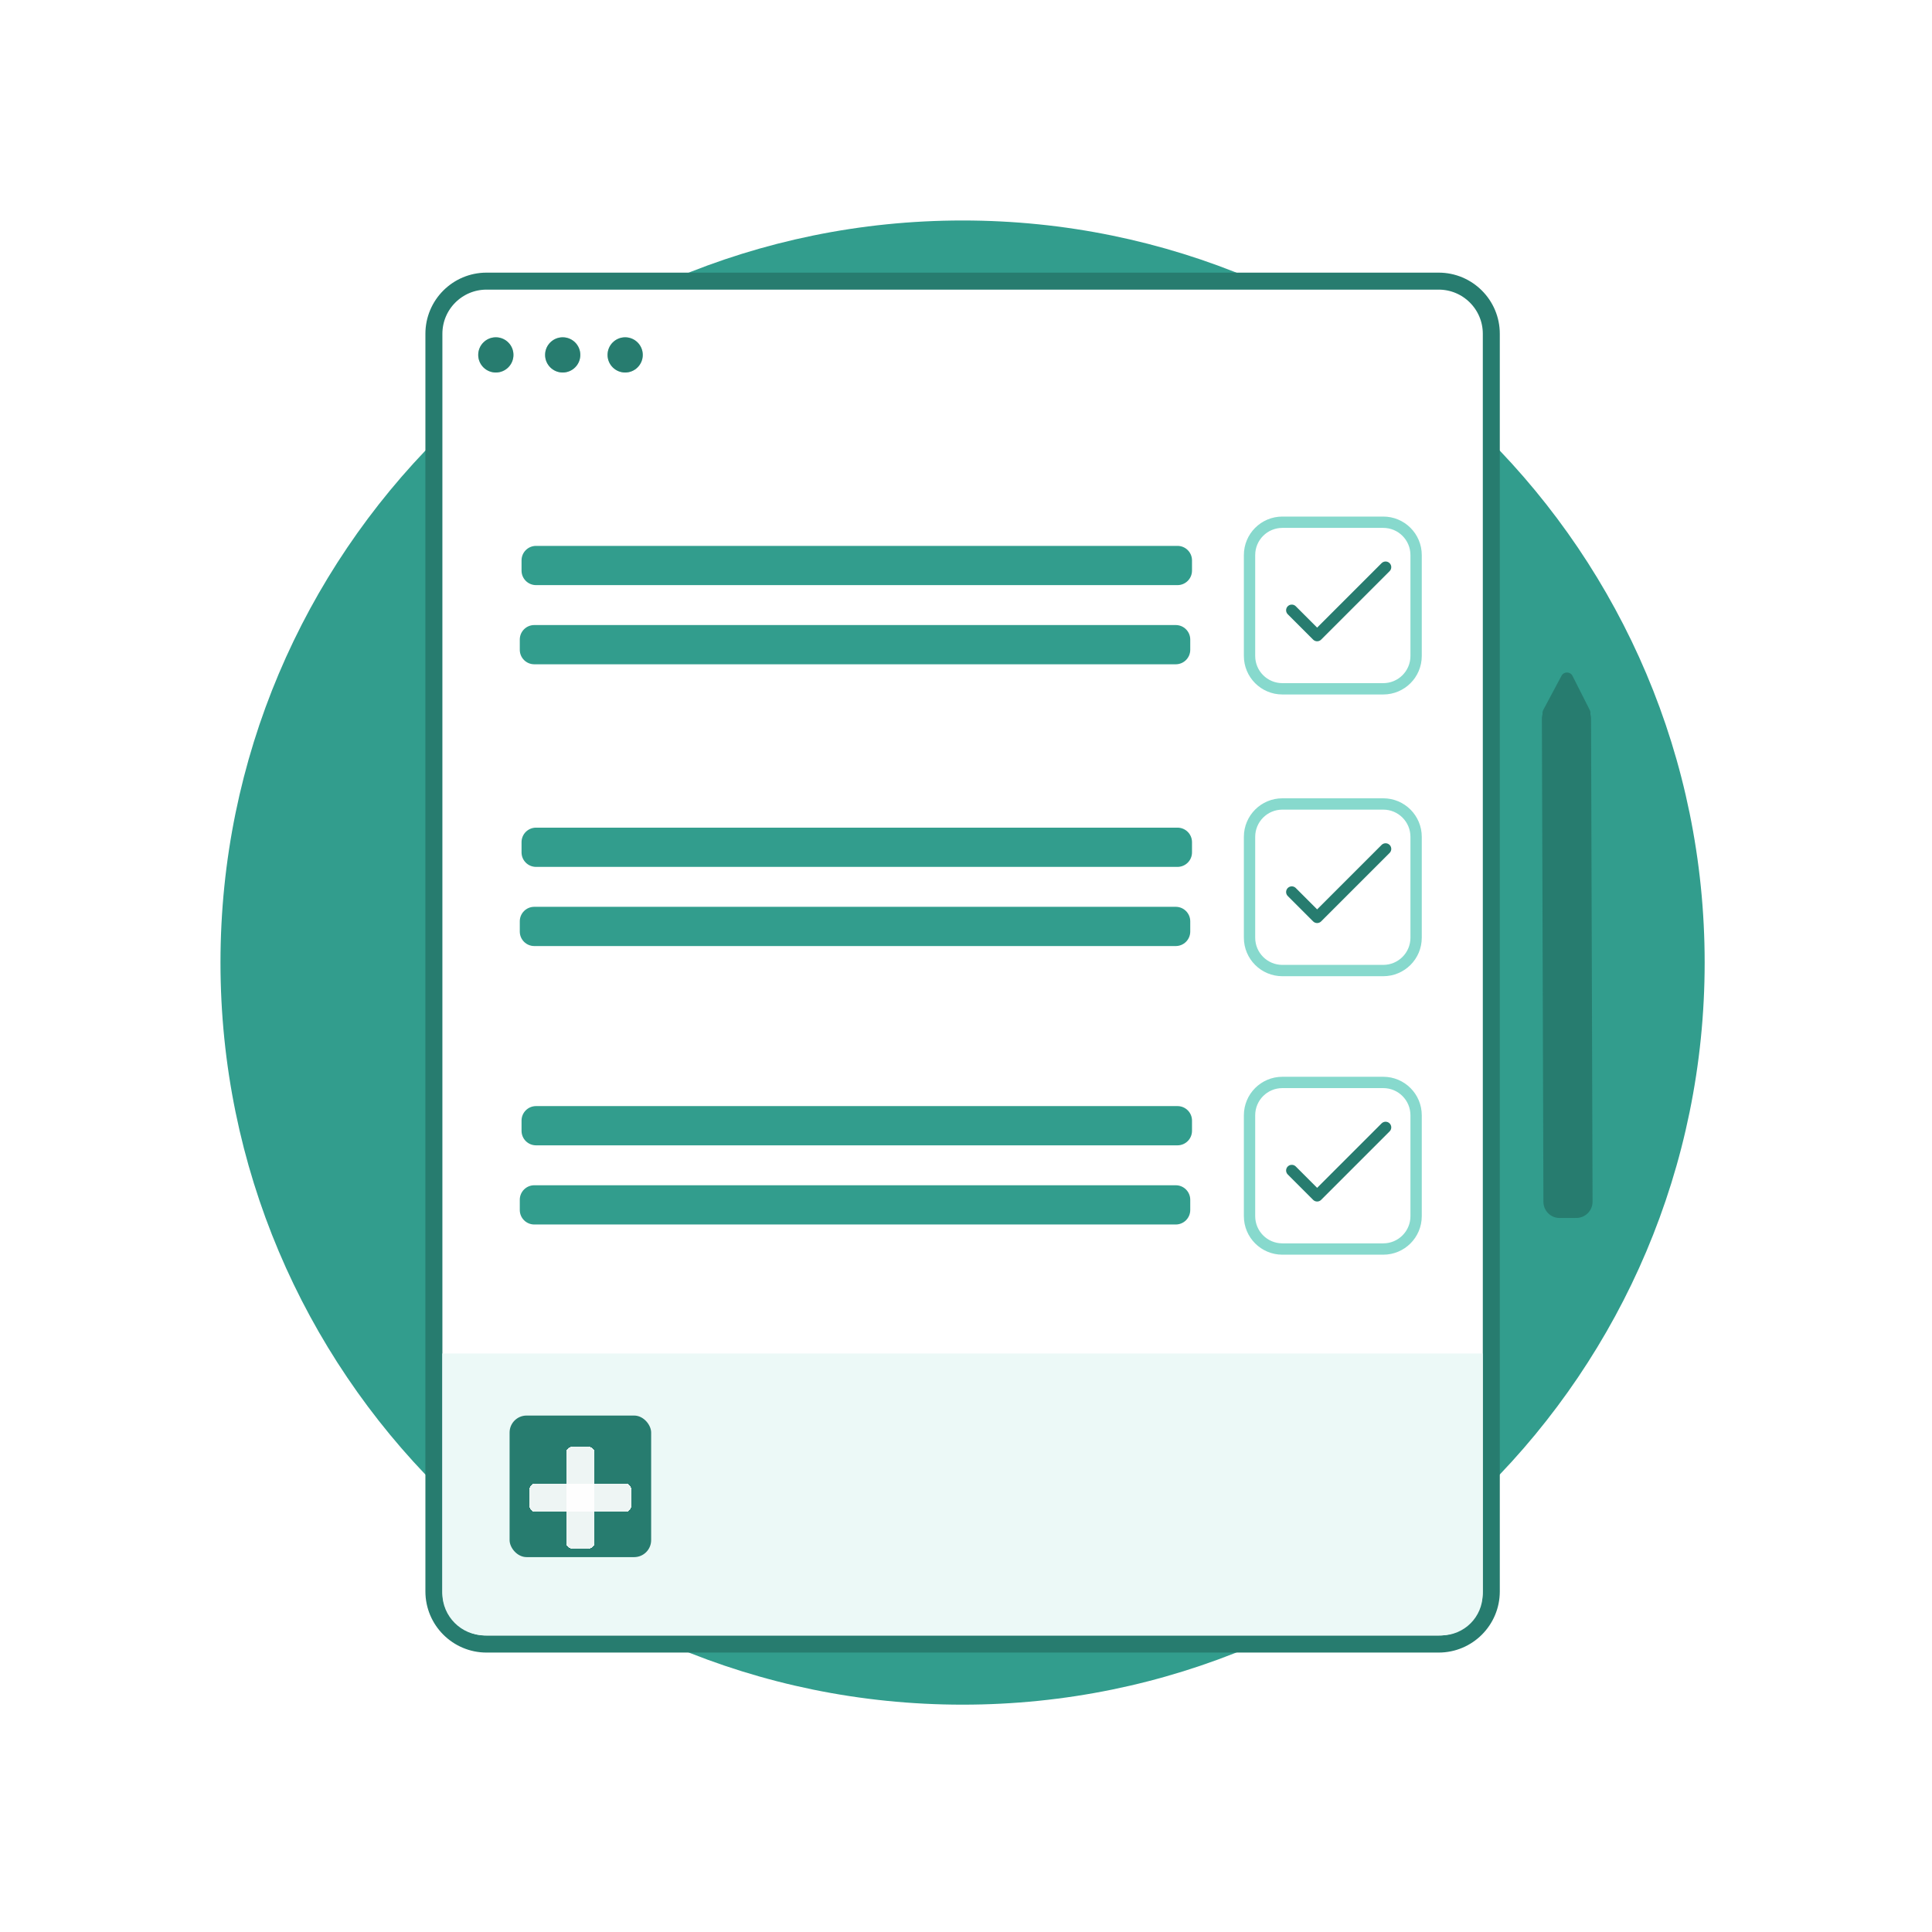 <?xml version="1.0" encoding="UTF-8"?> <svg xmlns="http://www.w3.org/2000/svg" width="197" height="197" viewBox="0 0 197 197" fill="none"><path d="M98.15 173.819C139.941 173.819 173.819 139.941 173.819 98.151C173.819 56.36 139.941 22.482 98.15 22.482C56.36 22.482 22.482 56.36 22.482 98.151C22.482 139.941 56.36 173.819 98.15 173.819Z" fill="#329D8D"></path><path d="M159.039 124.196L160.737 124.191C161.652 124.188 162.391 123.444 162.388 122.529L162.234 73.28C162.231 72.365 161.487 71.626 160.571 71.629L158.874 71.634C157.959 71.637 157.219 72.381 157.222 73.296L157.377 122.544C157.38 123.459 158.124 124.199 159.039 124.196Z" fill="#277C6F"></path><path d="M160.343 68.918L162.104 72.399C162.318 72.815 162.012 73.312 161.544 73.312L157.918 73.323C157.439 73.323 157.133 72.821 157.358 72.399L159.223 68.906C159.465 68.456 160.112 68.462 160.343 68.918Z" fill="#277C6F"></path><path d="M146.694 28.666H49.612C46.647 28.666 44.243 31.07 44.243 34.035V162.272C44.243 165.237 46.647 167.641 49.612 167.641H146.694C149.66 167.641 152.064 165.237 152.064 162.272V34.035C152.064 31.07 149.66 28.666 146.694 28.666Z" fill="white" stroke="#277C6F" stroke-width="1.732" stroke-miterlimit="10"></path><path d="M120.067 55.662H54.658C53.842 55.662 53.18 56.324 53.18 57.14V58.185C53.18 59.001 53.842 59.663 54.658 59.663H120.067C120.883 59.663 121.545 59.001 121.545 58.185V57.14C121.545 56.324 120.883 55.662 120.067 55.662Z" fill="#329D8D"></path><path d="M119.888 63.734H54.479C53.663 63.734 53.001 64.396 53.001 65.212V66.257C53.001 67.074 53.663 67.735 54.479 67.735H119.888C120.704 67.735 121.366 67.074 121.366 66.257V65.212C121.366 64.396 120.704 63.734 119.888 63.734Z" fill="#329D8D"></path><path d="M141.048 53.25H130.759C128.91 53.25 127.411 54.749 127.411 56.599V66.887C127.411 68.737 128.91 70.236 130.759 70.236H141.048C142.897 70.236 144.396 68.737 144.396 66.887V56.599C144.396 54.749 142.897 53.25 141.048 53.25Z" stroke="#87D9CD" stroke-width="1.155" stroke-miterlimit="10"></path><path d="M131.718 62.226L134.304 64.812L141.285 57.832" stroke="#277C6F" stroke-width="1.155" stroke-linecap="round" stroke-linejoin="round"></path><path d="M120.067 84.393H54.658C53.842 84.393 53.18 85.054 53.18 85.871V86.916C53.18 87.732 53.842 88.394 54.658 88.394H120.067C120.883 88.394 121.545 87.732 121.545 86.916V85.871C121.545 85.054 120.883 84.393 120.067 84.393Z" fill="#329D8D"></path><path d="M119.888 92.465H54.479C53.663 92.465 53.001 93.127 53.001 93.943V94.988C53.001 95.804 53.663 96.466 54.479 96.466H119.888C120.704 96.466 121.366 95.804 121.366 94.988V93.943C121.366 93.127 120.704 92.465 119.888 92.465Z" fill="#329D8D"></path><path d="M141.048 81.978H130.759C128.91 81.978 127.411 83.478 127.411 85.327V95.616C127.411 97.465 128.91 98.964 130.759 98.964H141.048C142.897 98.964 144.396 97.465 144.396 95.616V85.327C144.396 83.478 142.897 81.978 141.048 81.978Z" stroke="#87D9CD" stroke-width="1.155" stroke-miterlimit="10"></path><path d="M131.718 90.956L134.304 93.543L141.285 86.562" stroke="#277C6F" stroke-width="1.155" stroke-linecap="round" stroke-linejoin="round"></path><path d="M120.067 112.785H54.658C53.842 112.785 53.18 113.447 53.18 114.263V115.308C53.18 116.124 53.842 116.786 54.658 116.786H120.067C120.883 116.786 121.545 116.124 121.545 115.308V114.263C121.545 113.447 120.883 112.785 120.067 112.785Z" fill="#329D8D"></path><path d="M119.888 120.857H54.479C53.663 120.857 53.001 121.519 53.001 122.335V123.38C53.001 124.197 53.663 124.858 54.479 124.858H119.888C120.704 124.858 121.366 124.197 121.366 123.38V122.335C121.366 121.519 120.704 120.857 119.888 120.857Z" fill="#329D8D"></path><path d="M141.048 110.373H130.759C128.91 110.373 127.411 111.872 127.411 113.722V124.01C127.411 125.86 128.91 127.359 130.759 127.359H141.048C142.897 127.359 144.396 125.86 144.396 124.01V113.722C144.396 111.872 142.897 110.373 141.048 110.373Z" stroke="#87D9CD" stroke-width="1.155" stroke-miterlimit="10"></path><path d="M131.718 119.351L134.304 121.937L141.285 114.957" stroke="#277C6F" stroke-width="1.155" stroke-linecap="round" stroke-linejoin="round"></path><path d="M50.559 37.984C51.551 37.984 52.355 37.18 52.355 36.188C52.355 35.197 51.551 34.393 50.559 34.393C49.567 34.393 48.763 35.197 48.763 36.188C48.763 37.18 49.567 37.984 50.559 37.984Z" fill="#A3E5D0"></path><path d="M57.378 37.984C58.369 37.984 59.173 37.18 59.173 36.188C59.173 35.197 58.369 34.393 57.378 34.393C56.386 34.393 55.582 35.197 55.582 36.188C55.582 37.18 56.386 37.984 57.378 37.984Z" fill="#A3E5D0"></path><path d="M63.746 37.984C64.737 37.984 65.541 37.18 65.541 36.188C65.541 35.197 64.737 34.393 63.746 34.393C62.754 34.393 61.95 35.197 61.95 36.188C61.95 37.18 62.754 37.984 63.746 37.984Z" fill="#A3E5D0"></path><path d="M45.103 138.01H151.181V162.565C151.181 164.874 149.304 166.751 146.995 166.751H49.41C47.031 166.751 45.103 164.822 45.103 162.443V138.01Z" fill="#ECF9F7"></path><path d="M50.559 37.984C51.551 37.984 52.355 37.18 52.355 36.188C52.355 35.197 51.551 34.393 50.559 34.393C49.567 34.393 48.763 35.197 48.763 36.188C48.763 37.18 49.567 37.984 50.559 37.984Z" fill="#277C6F"></path><path d="M57.378 37.984C58.369 37.984 59.173 37.18 59.173 36.188C59.173 35.197 58.369 34.393 57.378 34.393C56.386 34.393 55.582 35.197 55.582 36.188C55.582 37.18 56.386 37.984 57.378 37.984Z" fill="#277C6F"></path><path d="M63.746 37.984C64.737 37.984 65.541 37.18 65.541 36.188C65.541 35.197 64.737 34.393 63.746 34.393C62.754 34.393 61.95 35.197 61.95 36.188C61.95 37.18 62.754 37.984 63.746 37.984Z" fill="#277C6F"></path><g clip-path="url(#clip0_57_64)"><rect x="51.962" y="144.34" width="14.434" height="14.434" rx="1.732" fill="#277C6F"></rect><g filter="url(#filter0_d_57_64)"><rect x="53.983" y="150.113" width="10.392" height="2.887" rx="0.577" fill="white" fill-opacity="0.92" shape-rendering="crispEdges"></rect></g><g filter="url(#filter1_d_57_64)"><rect x="57.735" y="156.754" width="10.392" height="2.887" rx="0.577" transform="rotate(-90 57.735 156.754)" fill="white" fill-opacity="0.92" shape-rendering="crispEdges"></rect></g></g><defs><filter id="filter0_d_57_64" x="52.828" y="150.113" width="12.702" height="5.196" filterUnits="userSpaceOnUse" color-interpolation-filters="sRGB"><feFlood flood-opacity="0" result="BackgroundImageFix"></feFlood><feColorMatrix in="SourceAlpha" type="matrix" values="0 0 0 0 0 0 0 0 0 0 0 0 0 0 0 0 0 0 127 0" result="hardAlpha"></feColorMatrix><feOffset dy="1.155"></feOffset><feGaussianBlur stdDeviation="0.577"></feGaussianBlur><feComposite in2="hardAlpha" operator="out"></feComposite><feColorMatrix type="matrix" values="0 0 0 0 0 0 0 0 0 0 0 0 0 0 0 0 0 0 0.1 0"></feColorMatrix><feBlend mode="normal" in2="BackgroundImageFix" result="effect1_dropShadow_57_64"></feBlend><feBlend mode="normal" in="SourceGraphic" in2="effect1_dropShadow_57_64" result="shape"></feBlend></filter><filter id="filter1_d_57_64" x="56.581" y="146.361" width="5.196" height="12.702" filterUnits="userSpaceOnUse" color-interpolation-filters="sRGB"><feFlood flood-opacity="0" result="BackgroundImageFix"></feFlood><feColorMatrix in="SourceAlpha" type="matrix" values="0 0 0 0 0 0 0 0 0 0 0 0 0 0 0 0 0 0 127 0" result="hardAlpha"></feColorMatrix><feOffset dy="1.155"></feOffset><feGaussianBlur stdDeviation="0.577"></feGaussianBlur><feComposite in2="hardAlpha" operator="out"></feComposite><feColorMatrix type="matrix" values="0 0 0 0 0 0 0 0 0 0 0 0 0 0 0 0 0 0 0.1 0"></feColorMatrix><feBlend mode="normal" in2="BackgroundImageFix" result="effect1_dropShadow_57_64"></feBlend><feBlend mode="normal" in="SourceGraphic" in2="effect1_dropShadow_57_64" result="shape"></feBlend></filter><clipPath id="clip0_57_64"><rect width="14.434" height="14.434" fill="white" transform="translate(51.962 144.34)"></rect></clipPath></defs></svg> 